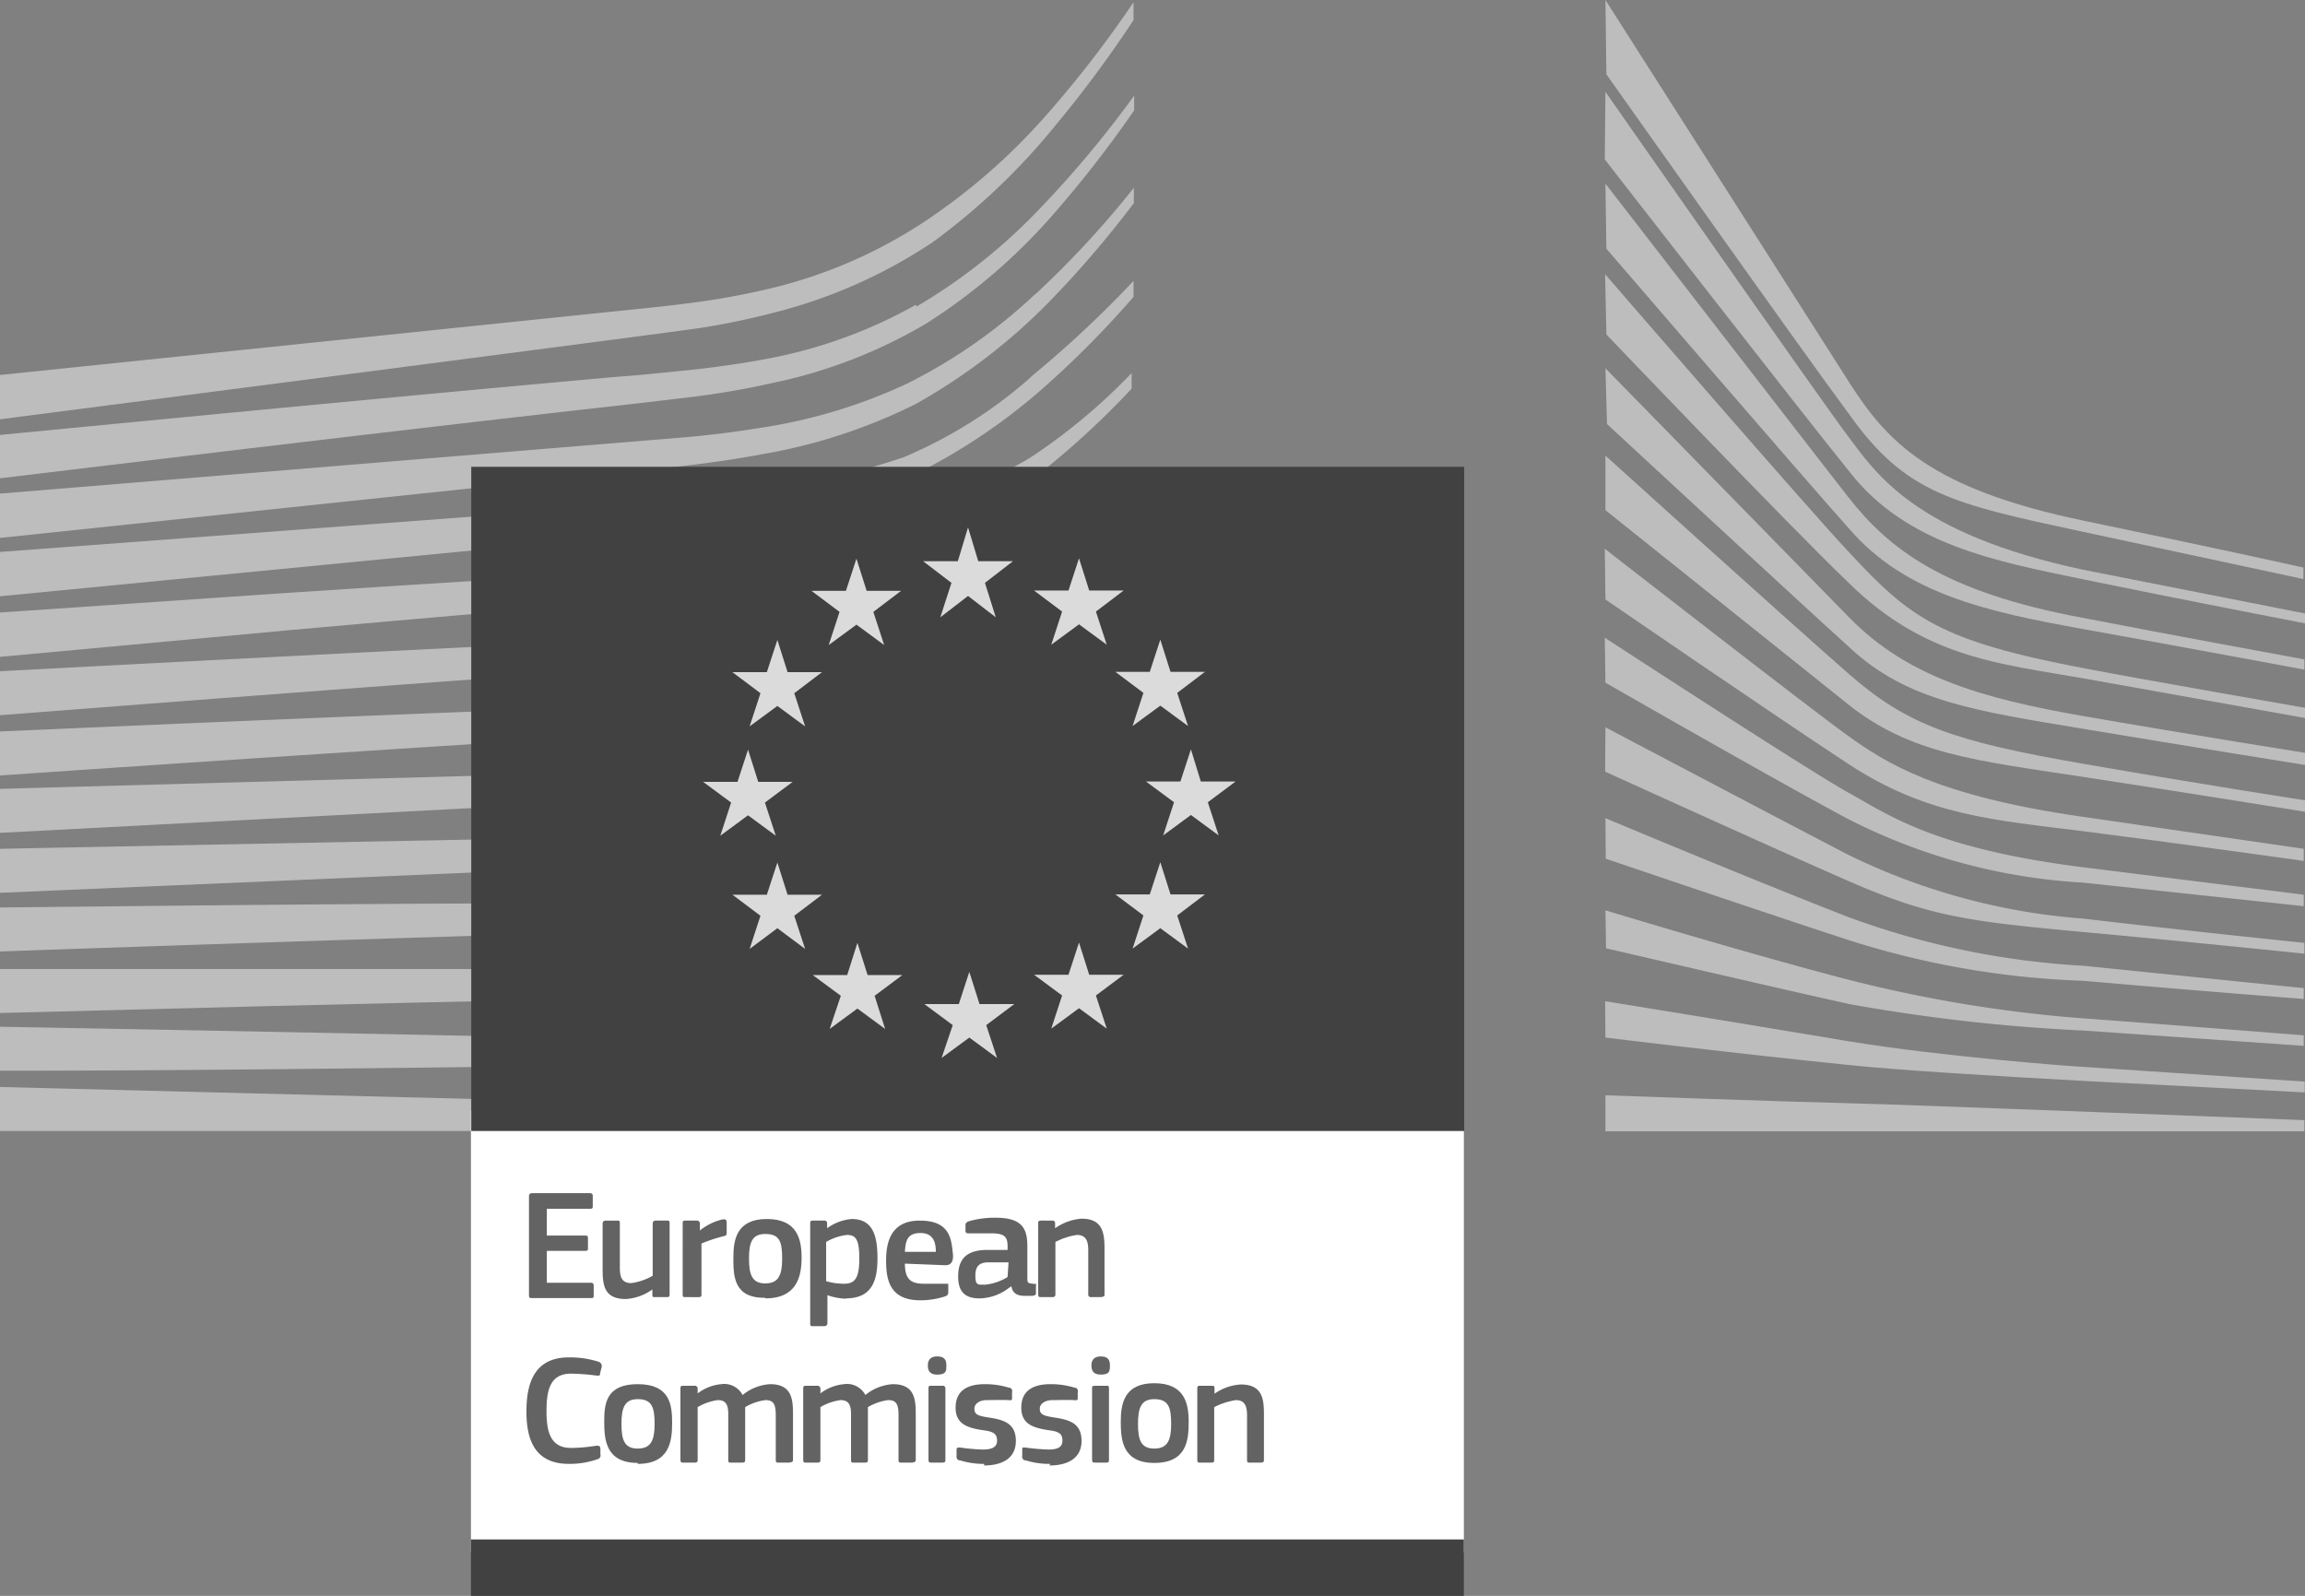 <svg xmlns="http://www.w3.org/2000/svg" viewBox="0 0 72.29 50.05"><rect x="0" y="0" width="72.29" height="50.05" fill="#808080" stroke="none"/><defs><style>      .cls-1 {        fill: #bdbdbd;      }      .cls-2 {        fill: #fff;      }      .cls-3 {        fill: #414141;      }      .cls-4 {        fill: #dbdbdb;      }      .cls-5 {        fill: #636363;      }    </style></defs><g id="Layer_2" data-name="Layer 2"><g id="Layer_1-2" data-name="Layer 1"><g><path class="cls-1" d="M0,13.15s21.42-2.77,22-2.87a24,24,0,0,0,2.52-.54,16,16,0,0,0,4.74-2.15,20.67,20.67,0,0,0,3.86-3.68A36.76,36.76,0,0,0,35.55.63V.07a34.85,34.85,0,0,1-2.77,3.58A19.28,19.28,0,0,1,28.92,7,15.17,15.17,0,0,1,24.35,9a23.77,23.77,0,0,1-2.45.47c-.59.08-1.2.15-1.8.21L0,11.76Z"></path><path class="cls-1" d="M28.72,9.56a15.15,15.15,0,0,1-4.6,1.68c-.73.14-1.53.26-2.44.36l-1.61.16-.87.07c-6.56.59-13.09,1.22-19.2,1.81V15c6.15-.74,12.73-1.53,19.29-2.27l.88-.1,1.61-.19c.94-.12,1.75-.27,2.5-.44a15.73,15.73,0,0,0,4.78-1.86A18.34,18.34,0,0,0,33,6.76a35.87,35.87,0,0,0,2.57-3.3V3a33.34,33.34,0,0,1-2.89,3.47,17.75,17.75,0,0,1-3.93,3.14"></path><path class="cls-1" d="M32.47,9.22a16.76,16.76,0,0,1-4,2.8,16.62,16.62,0,0,1-4.64,1.4c-.72.12-1.51.22-2.41.3L0,15.48v1.39l19-2,2.46-.26c.93-.11,1.73-.23,2.47-.37a17.28,17.28,0,0,0,4.79-1.57,18.53,18.53,0,0,0,4.17-3.19,32.4,32.4,0,0,0,2.67-3.11V5.89a30,30,0,0,1-3.08,3.33"></path><path class="cls-1" d="M27.3,16.42a8.78,8.78,0,0,1-3.95,1.28c-1.07.12-2.17.17-3.24.23L18.56,18c-3.23.18-6.4.39-9.63.6L0,19.21V20.6l9-.83c2.91-.26,6.3-.56,9.6-.83L21,18.75c.93-.07,1.7-.15,2.42-.24a21.56,21.56,0,0,0,4.77-1.13,18.61,18.61,0,0,0,4.3-2.44,26.41,26.41,0,0,0,3-2.75V11.7a18.36,18.36,0,0,1-3.07,2.58c-1.5,1-4.06,1.52-5.18,2.14"></path><path class="cls-1" d="M27.76,19.05a23.16,23.16,0,0,1-4.64.82c-.72.06-1.49.11-2.37.15l-2.39.1c-5.94.28-11.85.59-18.36.93v1.38c6.22-.48,12.32-.95,18.42-1.38l2.38-.16c.92-.06,1.68-.13,2.4-.21a24.26,24.26,0,0,0,4.75-1,18.63,18.63,0,0,0,4.43-2.09,27.15,27.15,0,0,0,3.17-2.39v0c-1.2,1-2.33,1.24-3.46,1.93a18,18,0,0,1-4.33,1.91"></path><path class="cls-1" d="M27.54,21.35a28.11,28.11,0,0,1-4.63.64c-.7.05-1.44.08-2.35.11l-2.37.09c-6,.22-12,.48-18.19.75v1.38c6.14-.42,12.16-.82,18.24-1.2L20.6,23c.92,0,1.68-.1,2.37-.17A29.39,29.39,0,0,0,27.7,22a20.57,20.57,0,0,0,4.5-1.75,27.41,27.41,0,0,0,3.35-2.14v-.59a26,26,0,0,1-3.61,2.21,19.79,19.79,0,0,1-4.4,1.59"></path><path class="cls-1" d="M27.34,23.6a35.13,35.13,0,0,1-4.62.5c-.67,0-1.39.06-2.34.08L0,24.74v1.38l18.08-.95,2.34-.12c.91,0,1.66-.08,2.35-.14a34.6,34.6,0,0,0,4.69-.62A24.56,24.56,0,0,0,32,22.87,30,30,0,0,0,35.55,21v-.55a28.08,28.08,0,0,1-3.75,1.84,23.78,23.78,0,0,1-4.46,1.27"></path><path class="cls-1" d="M27.18,25.86a62.06,62.06,0,0,1-7.57.41l-1.71,0L0,26.62V28l17.93-.77,1.71-.07a65.89,65.89,0,0,0,7.63-.61,27.25,27.25,0,0,0,4.59-1.11,31.12,31.12,0,0,0,3.69-1.53v-.53a29.47,29.47,0,0,1-3.86,1.51,26.69,26.69,0,0,1-4.51,1"></path><path class="cls-1" d="M27,28.14c-2.34.19-4.74.19-7.06.19H17.81c-5.93,0-11.81.07-17.81.13v1.38c5.71-.2,11.77-.4,17.83-.58.72,0,1.44,0,2.16-.06,2.33-.06,4.74-.12,7.11-.38A35.76,35.76,0,0,0,31.7,28a32.19,32.19,0,0,0,3.85-1.22v-.51a30.11,30.11,0,0,1-4,1.16,32.12,32.12,0,0,1-4.54.67"></path><path class="cls-1" d="M26.94,30.38c-1,0-2,.06-3.23.06H22.35l-4.61-.05c-3.15,0-6.28,0-9.23,0H0v1.38l8.53-.22c2.94-.07,6.08-.15,9.22-.2l4.61-.06c1.26,0,2.93-.06,4.62-.17s3.16-.27,4.61-.51,2.63-.48,4-.82v-.49c-1.37.31-2.73.56-4,.74s-2.93.32-4.57.38"></path><path class="cls-1" d="M22.3,32.55l-4.6,0C11.84,32.42,6,32.31,0,32.2v1.38c5.71,0,11.75-.08,17.71-.15l4.6-.07c1.55,0,3.06,0,4.6-.1a86.46,86.46,0,0,0,8.64-.68V32.1a84.56,84.56,0,0,1-8.66.46c-1.53,0-3.06,0-4.59,0"></path><polygon class="cls-1" points="35.55 34.99 0 34.09 0 35.47 35.55 35.47 35.55 34.99"></polygon><path class="cls-1" d="M32.34,11.82a14.53,14.53,0,0,1-4,2.52,20.21,20.21,0,0,1-4.75,1c-1.14.16-2.33.4-3.46.47l-1.4.1L0,17.31V18.7l18.77-1.82,2.43-.23c.9-.08,1.7-.18,2.45-.3A19.28,19.28,0,0,0,28.44,15a18.64,18.64,0,0,0,4.3-2.85,30.29,30.29,0,0,0,2.81-2.84v-.5a34.54,34.54,0,0,1-3.21,3"></path><rect class="cls-2" x="14.77" y="34.84" width="31.14" height="13.85"></rect><rect class="cls-3" x="14.78" y="14.64" width="31.14" height="20.83"></rect><polygon class="cls-4" points="30.68 17.6 31.77 17.6 30.89 18.28 31.23 19.36 30.36 18.69 29.49 19.36 29.84 18.28 28.95 17.6 30.04 17.6 30.36 16.54 30.68 17.6"></polygon><polygon class="cls-4" points="30.72 31.49 31.81 31.49 30.93 32.15 31.27 33.18 30.4 32.54 29.53 33.18 29.88 32.15 28.99 31.49 30.07 31.49 30.4 30.48 30.72 31.49"></polygon><polygon class="cls-4" points="34.16 30.57 35.24 30.57 34.37 31.22 34.71 32.26 33.84 31.62 32.97 32.26 33.31 31.22 32.43 30.57 33.51 30.57 33.84 29.56 34.16 30.57"></polygon><polygon class="cls-4" points="34.16 18.52 35.24 18.52 34.37 19.18 34.71 20.22 33.84 19.58 32.97 20.22 33.31 19.18 32.43 18.52 33.51 18.52 33.84 17.51 34.16 18.52"></polygon><polygon class="cls-4" points="36.71 21.07 37.79 21.07 36.92 21.73 37.26 22.77 36.39 22.13 35.52 22.77 35.86 21.73 34.98 21.07 36.06 21.07 36.39 20.06 36.71 21.07"></polygon><polygon class="cls-4" points="36.71 28.05 37.79 28.05 36.92 28.71 37.26 29.75 36.39 29.11 35.52 29.75 35.86 28.71 34.98 28.05 36.06 28.05 36.39 27.04 36.71 28.05"></polygon><polygon class="cls-4" points="37.66 24.51 38.75 24.51 37.88 25.16 38.22 26.2 37.35 25.56 36.48 26.2 36.82 25.16 35.94 24.51 37.02 24.51 37.35 23.5 37.66 24.51"></polygon><polygon class="cls-4" points="27.18 18.53 28.26 18.53 27.39 19.19 27.73 20.23 26.86 19.59 25.99 20.23 26.33 19.19 25.45 18.53 26.53 18.53 26.86 17.52 27.18 18.53"></polygon><polygon class="cls-4" points="24.7 21.08 25.78 21.08 24.91 21.74 25.25 22.78 24.38 22.14 23.51 22.78 23.85 21.74 22.97 21.08 24.05 21.08 24.38 20.07 24.7 21.08"></polygon><polygon class="cls-4" points="23.78 24.52 24.86 24.52 23.99 25.17 24.33 26.21 23.46 25.57 22.59 26.21 22.93 25.17 22.05 24.52 23.13 24.52 23.46 23.51 23.78 24.52"></polygon><polygon class="cls-4" points="24.7 28.06 25.78 28.06 24.91 28.72 25.25 29.76 24.38 29.11 23.51 29.76 23.85 28.72 22.97 28.06 24.05 28.06 24.38 27.05 24.7 28.06"></polygon><polygon class="cls-4" points="27.21 30.58 28.3 30.58 27.43 31.23 27.76 32.27 26.89 31.63 26.02 32.27 26.37 31.23 25.49 30.58 26.57 30.58 26.89 29.57 27.21 30.58"></polygon><rect class="cls-3" x="14.77" y="48.28" width="31.14" height="1.78"></rect><path class="cls-1" d="M50.35,0,58,12c1.19,1.86,2.54,3.33,7.35,4.33s6.89,1.47,6.89,1.47v.36s-3-.64-7-1.5S59.76,15.48,58,13c-1.49-2-7.62-10.67-7.62-10.67Z"></path><path class="cls-1" d="M50.35,2.88s6.71,9.61,7.6,10.79,2.09,3.07,7.39,4.2l7,1.38v.31s-4.24-.82-7-1.39S59.78,17.08,58,14.79C56.32,12.71,50.33,5,50.33,5Z"></path><path class="cls-1" d="M50.35,5.76s6.32,8.17,7.6,9.81,3,3,7.39,3.81c2.51.49,6.93,1.3,6.93,1.3V21s-3.87-.72-6.93-1.27S59.76,18.62,58,16.59c-1.59-1.78-7.62-8.79-7.62-8.79Z"></path><path class="cls-1" d="M50.34,8.6S56.74,16,58,17.33c1.91,2.06,2.84,2.77,7.37,3.63,1.81.35,6.93,1.24,6.93,1.24v.32l-6.93-1.24c-2.69-.47-5-.65-7.39-3-1.85-1.77-7.6-7.79-7.6-7.79Z"></path><path class="cls-1" d="M50.35,11.55,58,19.37c1.81,1.85,4.13,2.53,7.35,3.09s7,1.16,7,1.16V24s-3.64-.58-7-1.14S59.81,22,58,20.3c-1.67-1.51-7.6-7-7.6-7Z"></path><path class="cls-1" d="M50.35,14.29S56,19.4,58,21.15c1.84,1.61,3.33,2.11,7.37,2.81s6.93,1.14,6.93,1.14v.36s-3.66-.59-7-1.1-5.39-.71-7.35-2.28C55.7,20.28,50.35,16,50.35,16Z"></path><path class="cls-1" d="M50.33,17.21s6.42,5,7.62,5.86,2.78,1.89,7.39,2.55l6.91,1V27s-4.14-.58-6.91-.93-4.89-.48-7.37-2.11-7.62-5.16-7.62-5.16Z"></path><path class="cls-1" d="M50.33,20s6.44,4.2,7.66,4.87,2.65,1.74,7.35,2.33l6.91.86v.36l-6.93-.74a18.43,18.43,0,0,1-7.37-2c-2.27-1.21-7.6-4.27-7.6-4.27Z"></path><path class="cls-1" d="M50.35,22.81s5.69,3,7.62,4a20.16,20.16,0,0,0,7.37,2c3.31.39,6.93.76,6.93.76v.34s-3.35-.35-6.93-.68-4.81-.48-7.37-1.6c-2.29-1-7.63-3.43-7.63-3.43Z"></path><path class="cls-1" d="M50.35,25.66s4.48,1.88,7.64,3.11a25.4,25.4,0,0,0,7.37,1.52l6.89.7v.34s-3.62-.28-6.91-.57A27.14,27.14,0,0,1,58,29.49c-2.7-.88-7.64-2.56-7.64-2.56Z"></path><path class="cls-1" d="M50.35,28.55s4.54,1.38,7.64,2.18a42.8,42.8,0,0,0,7.37,1.21c1.43.1,6.89.53,6.89.53v.33l-6.91-.48A56.28,56.28,0,0,1,58,31.49c-2-.44-7.63-1.75-7.63-1.75Z"></path><path class="cls-1" d="M50.34,31.4S54.06,32,58,32.66c2.94.48,6.93.78,7.35.8l6.93.46v.34l-6.93-.36c-2.88-.16-5.75-.33-7.37-.5-3.65-.37-7.63-.86-7.63-.86Z"></path><path class="cls-1" d="M50.35,34.35s5.86.21,7.64.25,14.28.53,14.28.53v.35l-21.92,0Z"></path><path class="cls-5" d="M16.59,37.52a.09.09,0,0,1,.1-.1H18.5a.08.08,0,0,1,.09.09v.31c0,.06,0,.09-.09.09H17.15v.84h1.19c.07,0,.1,0,.1.09v.31c0,.05,0,.08-.1.08H17.15v1h1.38a.08.08,0,0,1,.09.09v.3c0,.07,0,.09-.09.09H16.69c-.07,0-.1,0-.1-.09Z"></path><path class="cls-5" d="M20.9,40.68h-.35c-.08,0-.09,0-.09-.09v-.15h0a1.6,1.6,0,0,1-.83.3c-.66,0-.73-.4-.73-.91V38.37a.09.09,0,0,1,.1-.09h.36c.06,0,.08,0,.08.09v1.39c0,.29.06.48.36.48a1.83,1.83,0,0,0,.67-.23V38.37s0-.09.09-.09h.35c.07,0,.09,0,.09.09v2.22c0,.06,0,.09-.09.09"></path><path class="cls-5" d="M22,40.59c0,.06,0,.09-.1.09H21.5c-.07,0-.09,0-.09-.09V38.37c0-.06,0-.09.09-.09h.35a.09.09,0,0,1,.1.09v.22h0a1.8,1.8,0,0,1,.72-.35c.07,0,.11,0,.12.08l0,.33c0,.07,0,.1-.1.12A4.76,4.76,0,0,0,22,39Z"></path><path class="cls-5" d="M24,38.7c-.41,0-.51.26-.51.77s.1.78.51.78.53-.25.53-.78-.08-.77-.53-.77m0,2C23,40.72,23,40,23,39.44s.1-1.21,1.05-1.21,1.09.63,1.09,1.21S25,40.72,24,40.72"></path><path class="cls-5" d="M26.56,38.73a1.67,1.67,0,0,0-.65.22v1.23a2,2,0,0,0,.56.08c.35,0,.48-.18.48-.8s-.13-.73-.39-.73m0,2a1.92,1.92,0,0,1-.61-.11h0v.87a.09.09,0,0,1-.1.1h-.35c-.08,0-.09,0-.09-.1V38.37c0-.06,0-.09.09-.09h.35a.08.08,0,0,1,.09.09v.15h0a1.52,1.52,0,0,1,.77-.29c.64,0,.81.48.81,1.23s-.2,1.26-1,1.26"></path><path class="cls-5" d="M28.35,39.26h1c0-.3-.08-.59-.48-.59s-.47.22-.49.59m0,.37c0,.49.19.63.59.63.18,0,.45,0,.64,0s.12,0,.13.08l0,.16c0,.08,0,.11-.08.15a2.47,2.47,0,0,1-.79.13c-.94,0-1.08-.6-1.08-1.24,0-.48.09-1.26,1.05-1.26s1,.57,1.05,1.1c0,.17-.05.3-.24.3Z"></path><path class="cls-5" d="M31.63,39.59H31c-.25,0-.41.09-.41.41s.08.29.31.29a1.67,1.67,0,0,0,.7-.24Zm0,.81a1.55,1.55,0,0,1-.91.32c-.52,0-.67-.28-.67-.69,0-.58.3-.83.92-.83h.63v-.12c0-.3-.11-.4-.51-.4l-.67,0c-.1,0-.12,0-.14-.06l0-.18c0-.06,0-.1.11-.14a2.87,2.87,0,0,1,.83-.11c.85,0,1,.35,1,.9v.94c0,.21,0,.21.17.23s.1,0,.1.07v.21c0,.05,0,.09-.12.1l-.23,0c-.23,0-.38-.07-.42-.3Z"></path><path class="cls-5" d="M34.58,40.68h-.36a.08.08,0,0,1-.09-.09V39.21c0-.29-.07-.48-.36-.48a2.2,2.2,0,0,0-.67.22v1.64a.08.08,0,0,1-.09.09h-.35c-.07,0-.1,0-.1-.09V38.37c0-.06,0-.09.1-.09H33a.08.08,0,0,1,.09.09v.15h0a1.65,1.65,0,0,1,.83-.3c.66,0,.72.44.72.94v1.42c0,.06,0,.09-.09.09"></path><path class="cls-5" d="M17.88,42.57a2.9,2.9,0,0,1,.9.14.14.14,0,0,1,.09.16l-.05.2c0,.06,0,.08-.12.07a6.83,6.83,0,0,0-.79-.06c-.67,0-.77.54-.77,1.18s.12,1.15.77,1.15a5.16,5.16,0,0,0,.79-.07c.09,0,.11,0,.13.08l0,.19a.12.12,0,0,1-.08.15,2.67,2.67,0,0,1-.91.15c-1.1,0-1.33-.81-1.33-1.64s.21-1.7,1.33-1.7"></path><path class="cls-5" d="M20,43.88c-.41,0-.51.27-.51.78s.1.77.51.77.53-.25.53-.77-.08-.78-.53-.78m0,2c-1,0-1.05-.73-1.05-1.29S19,43.41,20,43.41s1.08.63,1.08,1.21S21,45.91,20,45.91"></path><path class="cls-5" d="M24.78,45.87h-.36c-.07,0-.09,0-.09-.1V44.38c0-.37-.09-.47-.33-.47a1.69,1.69,0,0,0-.63.22v1.64c0,.06,0,.1-.09.1h-.36c-.06,0-.08,0-.08-.1V44.35c0-.3-.08-.44-.33-.44a1.7,1.7,0,0,0-.63.22v1.64c0,.06,0,.1-.09.1h-.36c-.06,0-.09,0-.09-.1V43.56c0-.07,0-.1.09-.1h.35a.09.09,0,0,1,.1.1v.14h0a1.43,1.43,0,0,1,.74-.29.65.65,0,0,1,.67.34,1.51,1.51,0,0,1,.86-.34c.65,0,.72.42.72.91v1.44c0,.06,0,.1-.09.1"></path><path class="cls-5" d="M28.63,45.87h-.36c-.07,0-.09,0-.09-.1V44.38c0-.37-.09-.47-.33-.47a1.69,1.69,0,0,0-.63.22v1.64c0,.06,0,.1-.09.1h-.36c-.06,0-.08,0-.08-.1V44.35c0-.3-.08-.44-.33-.44a1.7,1.7,0,0,0-.63.22v1.64c0,.06,0,.1-.09.1h-.36c-.06,0-.09,0-.09-.1V43.56c0-.07,0-.1.09-.1h.35a.09.09,0,0,1,.1.1v.14h0a1.43,1.43,0,0,1,.74-.29.65.65,0,0,1,.67.34,1.51,1.51,0,0,1,.86-.34c.65,0,.72.42.72.91v1.44c0,.06,0,.1-.09.1"></path><path class="cls-5" d="M29.65,45.77c0,.06,0,.1-.09.1h-.35c-.06,0-.09,0-.09-.1V43.55c0-.07,0-.09.09-.09h.35a.08.08,0,0,1,.09.09Zm-.26-2.66c-.25,0-.29-.15-.29-.29s.06-.28.29-.28.29.11.29.28,0,.29-.29.29"></path><path class="cls-5" d="M30.87,45.91a2.49,2.49,0,0,1-.76-.11c-.1,0-.12-.09-.11-.16l0-.17c0-.08.05-.08.13-.07a6.24,6.24,0,0,0,.69.06c.32,0,.45-.09.45-.28s-.09-.28-.4-.32c-.48-.07-.9-.17-.9-.71s.37-.74.92-.74a2.48,2.48,0,0,1,.75.11c.08,0,.12.07.1.15l0,.17c0,.07,0,.08-.13.07s-.49,0-.67,0-.38.09-.38.27.11.22.41.27c.47.07.89.16.89.74s-.48.77-1,.77"></path><path class="cls-5" d="M32.93,45.91a2.49,2.49,0,0,1-.76-.11c-.1,0-.12-.09-.11-.16l0-.17c0-.08,0-.08.12-.07a6.62,6.62,0,0,0,.7.06c.32,0,.44-.09.44-.28s-.08-.28-.39-.32c-.48-.07-.9-.17-.9-.71s.37-.74.92-.74a2.48,2.48,0,0,1,.75.11c.08,0,.12.07.1.15l0,.17c0,.07,0,.08-.13.07s-.49,0-.67,0-.39.09-.39.27.12.22.42.27c.47.07.89.16.89.74s-.49.77-1,.77"></path><path class="cls-5" d="M34.78,45.77c0,.06,0,.1-.08.1h-.35c-.07,0-.1,0-.1-.1V43.55c0-.07,0-.09.1-.09h.35c.06,0,.08,0,.08.09Zm-.26-2.66c-.25,0-.29-.15-.29-.29s.06-.28.29-.28.29.11.29.28,0,.29-.29.29"></path><path class="cls-5" d="M36.2,43.88c-.41,0-.51.27-.51.78s.1.77.51.77.53-.25.53-.77-.08-.78-.53-.78m0,2c-1,0-1.05-.73-1.05-1.29s.1-1.21,1.05-1.21,1.08.63,1.08,1.21-.06,1.29-1.08,1.29"></path><path class="cls-5" d="M39.55,45.87H39.2c-.07,0-.09,0-.09-.1V44.39c0-.29-.07-.48-.35-.48a2.26,2.26,0,0,0-.68.22v1.64c0,.06,0,.1-.09.1h-.35c-.07,0-.09,0-.09-.1V43.56c0-.07,0-.1.09-.1H38c.07,0,.09,0,.09.1v.15h0a1.58,1.58,0,0,1,.82-.29c.67,0,.73.43.73.93v1.42c0,.06,0,.1-.1.1"></path></g></g></g></svg>